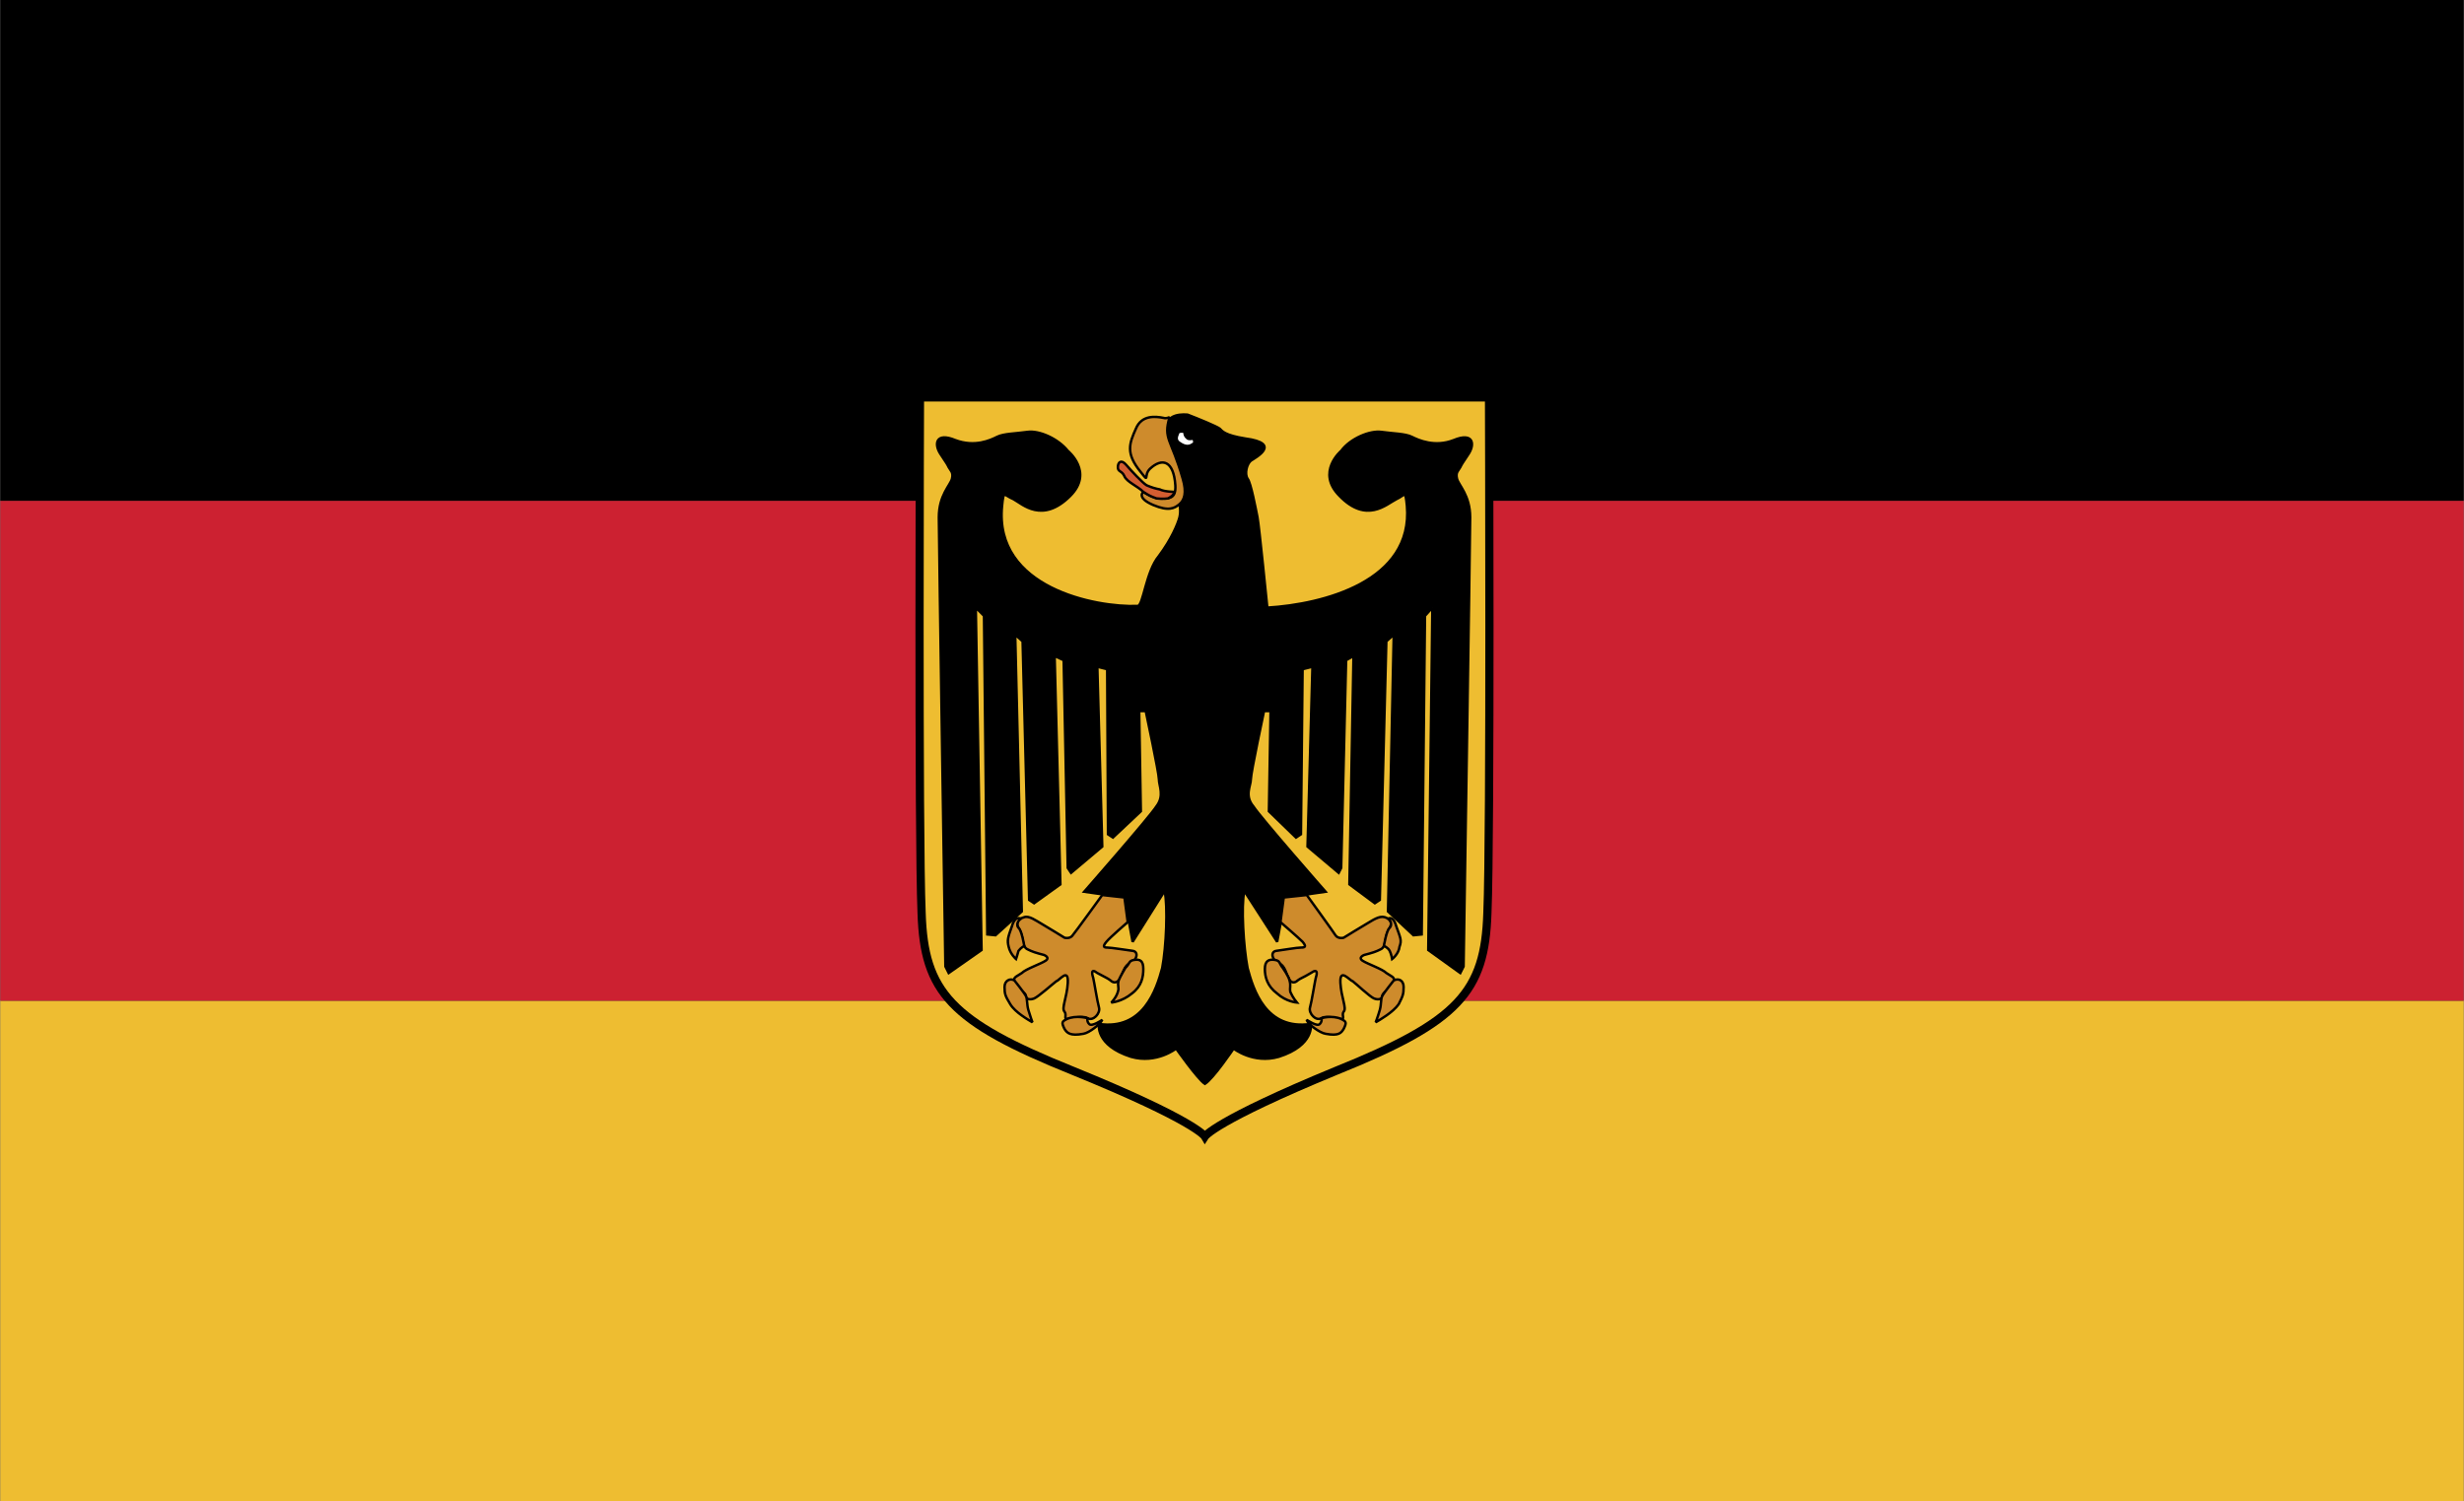<svg xmlns="http://www.w3.org/2000/svg" width="2500" height="1523" viewBox="0 0 216 131.616"><rect x="0" y="0" width="216" height="131.616" fill="#333333" stroke="none"/><g fill-rule="evenodd" clip-rule="evenodd"><path d="M0 0h216v43.92H0V0z"/><path fill="#cc2131" d="M0 43.92h216v43.848H0V43.92z"/><path fill="#eebd31" d="M0 87.768h216v43.848H0V87.768z"/><path d="M80.64 34.848s-.144 38.305.144 45.216c.216 6.912 2.521 9.505 13.248 13.824 10.8 4.392 11.592 5.76 11.592 5.76s.864-1.368 11.521-5.76c10.727-4.319 13.031-6.912 13.248-13.824.287-6.911.143-45.216.143-45.216H80.64z" fill="#eebd31" stroke="#000" stroke-width=".72" stroke-miterlimit="2.613"/><path d="M99.72 53.136c-3.672.144-12.6-1.584-11.88-8.784.144-1.439.144-.936 1.008-.576.792.432 2.52 2.16 4.968-.288 2.088-2.088-.216-3.96-.216-3.96-.864-1.08-2.52-1.8-3.528-1.656-1.008.144-2.088.144-2.664.432-.576.288-1.944.936-3.672.288-1.728-.72-1.872.36-1.296 1.224s.576.864.72 1.152.432.432.288 1.008c-.144.576-1.152 1.44-1.152 3.384s.576 39.384.576 39.384l.288.576 2.88-2.017-.504-30.023.72.72.288 27.936.72.072 2.304-2.088-.576-24.264.648.576.576 22.68.432.288 2.304-1.656-.504-20.016.792.36.36 18.216.288.433 2.736-2.305-.432-15.768.864.216.072 14.473.432.287 2.448-2.304-.145-8.784h.576s1.152 5.4 1.152 5.977.504 1.439-.216 2.376c-.648 1.008-6.336 7.487-6.336 7.487l3.528.504.72 3.889 2.808-4.464c.288 1.368.144 4.896-.216 6.768-.504 1.872-1.656 5.472-5.544 4.896 0 0-.36 1.872 2.808 2.88 2.232.647 3.96-.721 3.96-.721s1.872 2.664 2.52 3.097c.72-.433 2.52-3.097 2.52-3.097s1.729 1.368 3.959.721c3.168-1.008 2.809-2.88 2.809-2.88-3.961.575-5.039-3.024-5.545-4.896-.359-1.872-.575-5.399-.287-6.768l2.881 4.464.719-3.889 3.529-.504s-5.689-6.479-6.336-7.487c-.793-.937-.217-1.8-.217-2.376s1.152-5.977 1.152-5.977h.576l-.145 8.784 2.375 2.304.434-.287.143-14.473.865-.216-.432 15.768 2.734 2.305.217-.433.432-18.216.648-.36-.359 20.016 2.23 1.656.434-.288.574-22.68.648-.576-.501 24.264 2.232 2.088.721-.072L124.92 54l.648-.72-.359 30.024 2.807 2.017.289-.576s.576-37.44.576-39.384-1.01-2.808-1.152-3.384c-.145-.576.143-.72.287-1.008s.145-.288.721-1.152.432-1.944-1.297-1.224c-1.656.648-3.096 0-3.672-.288s-1.656-.288-2.664-.432c-1.008-.145-2.736.576-3.527 1.656 0 0-2.232 1.872-.145 3.96 2.377 2.448 4.104.72 4.969.288.791-.36.791-.864.936.576.576 6.624-7.344 8.64-12.24 8.928 0 0-.719-7.2-.863-7.92s-.576-3.024-.865-3.384c-.287-.432-.07-1.296.289-1.584.432-.288 2.736-1.512-.504-1.944-1.8-.288-2.016-.648-2.232-.864-.288-.216-1.872-.864-2.808-1.224-.072 0-2.232-.288-1.8 1.584.36 1.368.792 2.16 1.224 3.6.432 1.368.288 2.232-.144 2.664 0 0 .144.576 0 1.152s-.72 1.944-1.8 3.384c-1.154 1.367-1.37 4.391-1.874 4.391z" stroke="#000" stroke-width=".216" stroke-miterlimit="2.613"/><path d="M102.528 36.576s-.288.144-.504.072c-.72-.144-1.944-.288-2.448.936-.576 1.296-.936 2.16.432 3.816.792 1.008.216.288.792-.288 1.08-1.008 2.088-.72 2.232 1.44.072 1.224-.576 1.152-1.296 1.152-.648 0-1.512-.576-1.512-.576s-.648.504.864 1.152c1.368.576 1.872.288 2.304-.072.432-.36.648-1.008.288-2.232-1.008-3.528-1.728-3.456-1.152-5.4z" fill="#ce8b2c" stroke="#000" stroke-width=".216" stroke-miterlimit="2.613"/><path d="M102.384 43.704s-.432.072-1.008 0c-.576-.216-.576-.216-1.152-.576-.504-.504-1.44-.864-1.656-1.368s-.576-.36-.576-.792c0-.432.288-.72.72-.216s1.44 1.584 1.8 1.8c.504.216.792.288 1.152.36.432.216 1.296.216 1.296.216-.072.36-.576.576-.576.576z" fill="#d35d31" stroke="#000" stroke-width=".216" stroke-miterlimit="2.613"/><path d="M103.32 37.872c-.144.36-.36.72.144 1.008.432.288.792.288 1.08.072.288-.072.072-.504.072-.504-.216.072-.504.072-.576-.072-.216-.144-.216-.504-.216-.504-.144-.072-.504 0-.504 0z" fill="#fff" stroke="#000" stroke-width=".216" stroke-miterlimit="2.613"/><path d="M96.624 78.479s-2.448 3.384-2.592 3.528c-.144.216-.432.288-.72.216-.36-.216-1.512-.936-2.016-1.224s-1.08-.721-1.512-.576c-.504.145-.792.432-.504.936.36.504.36 1.368.504 1.584.145.288.288.288.576.433.288.144 1.152.36 1.152.36s.576.216.144.504c-.432.287-1.728.72-2.088 1.08-.504.359-.864.359-.576.936.36.576.937.792.937 1.08s.36.359.72.216c.36-.144 1.656-1.296 1.944-1.512.288-.072 1.08-1.224 1.008.144-.072 1.296-.576 2.232-.288 2.521.216.288-.072.647.216.647.36 0 1.296-.359 1.8-.072.504.289 1.152-.432 1.008-.936s-.432-2.304-.504-2.592c-.072-.216-.288-.936.36-.432.792.432.864.432 1.152.647.288.288.647.216.864-.216.216-.288.288-1.08.864-1.296.576-.216.792-1.008.216-1.08-.576-.072-1.872-.288-2.232-.288-.288 0-.432-.072-.072-.504.288-.36 1.872-1.729 1.872-1.729l-.288-2.16-1.945-.215z" fill="#ce8b2c" stroke="#000" stroke-width=".216" stroke-miterlimit="2.613"/><path d="M89.496 80.568s-.504-.36-.792.647c-.36 1.008-.432 1.224-.288 1.8.144.648.648 1.08.648 1.08s.144-.432.216-.72c.216-.288.504-.433.504-.433s-.216-1.367-.504-1.584c-.216-.214-.072-.646.216-.79zM88.92 85.968c-.36-.216-.864 0-.864.576 0 .647.072.792.504 1.512s1.584 1.368 1.944 1.584c0 0-.216-.576-.36-1.08s-.072-.936-.216-1.224c-.144-.288-1.008-1.368-1.008-1.368zM93.528 89.352c-.432.217-.504.288-.216.864.216.36.504.647 1.656.432.504-.071 1.512-.863 1.656-1.224 0 0-.936.648-1.152.36-.216-.216-.144-.505-.144-.505s-1.008-.287-1.8.073zM98.64 84.888c.432-.432.288-.647.792-.72s.792.072.792.792-.144 1.512-1.008 2.16c-.864.72-1.8.792-1.8.792s.432-.433.576-.937c.145-.432-.072-.504.072-1.008.144-.36.576-1.079.576-1.079zM114.553 78.479s2.447 3.384 2.52 3.528c.145.216.432.288.721.216.359-.216 1.512-.936 2.016-1.224s1.08-.721 1.584-.576c.432.145.719.432.432.936-.359.504-.359 1.368-.504 1.584-.145.288-.289.288-.576.433-.289.144-1.152.36-1.152.36s-.576.216-.145.504c.434.287 1.729.72 2.088 1.08.506.359.865.359.576.936-.359.576-.936.792-.936 1.08s-.359.359-.721.216c-.359-.144-1.582-1.296-1.871-1.512-.287-.072-1.152-1.224-1.08.144.072 1.296.576 2.232.289 2.521-.217.288.143.647-.217.647s-1.297-.359-1.729-.072c-.504.289-1.152-.432-1.008-.936s.432-2.304.504-2.592c.072-.216.289-.936-.432-.432-.721.432-.863.432-1.152.647-.287.288-.648.216-.791-.216-.217-.288-.289-1.08-.865-1.296s-.791-1.008-.215-1.08 1.799-.288 2.16-.288c.359 0 .504-.072.143-.504-.359-.36-1.943-1.729-1.943-1.729l.287-2.16 2.017-.215z" fill="#ce8b2c" stroke="#000" stroke-width=".216" stroke-miterlimit="2.613"/><path d="M121.68 80.568s.432-.36.721.647c.359 1.008.504 1.224.287 1.8-.072.648-.646 1.08-.646 1.08s-.072-.432-.217-.72-.504-.433-.504-.433.215-1.367.504-1.584c.216-.214.144-.646-.145-.79zM122.184 85.968c.432-.216.865 0 .865.576 0 .647-.072.792-.434 1.512-.504.72-1.654 1.368-2.016 1.584 0 0 .217-.576.361-1.08.143-.504.07-.936.215-1.224s1.009-1.368 1.009-1.368zM117.576 89.352c.432.217.504.288.217.864-.217.36-.434.647-1.584.432-.506-.071-1.584-.863-1.656-1.224 0 0 .936.648 1.15.36.217-.216.145-.505.145-.505s.935-.287 1.728.073zM112.465 84.888c-.361-.432-.217-.647-.721-.72s-.863.072-.863.792.215 1.512 1.08 2.16c.791.72 1.727.792 1.727.792s-.359-.433-.576-.937c-.07-.432.072-.504-.07-1.008-.073-.36-.577-1.079-.577-1.079z" fill="#ce8b2c" stroke="#000" stroke-width=".216" stroke-miterlimit="2.613"/></g></svg>